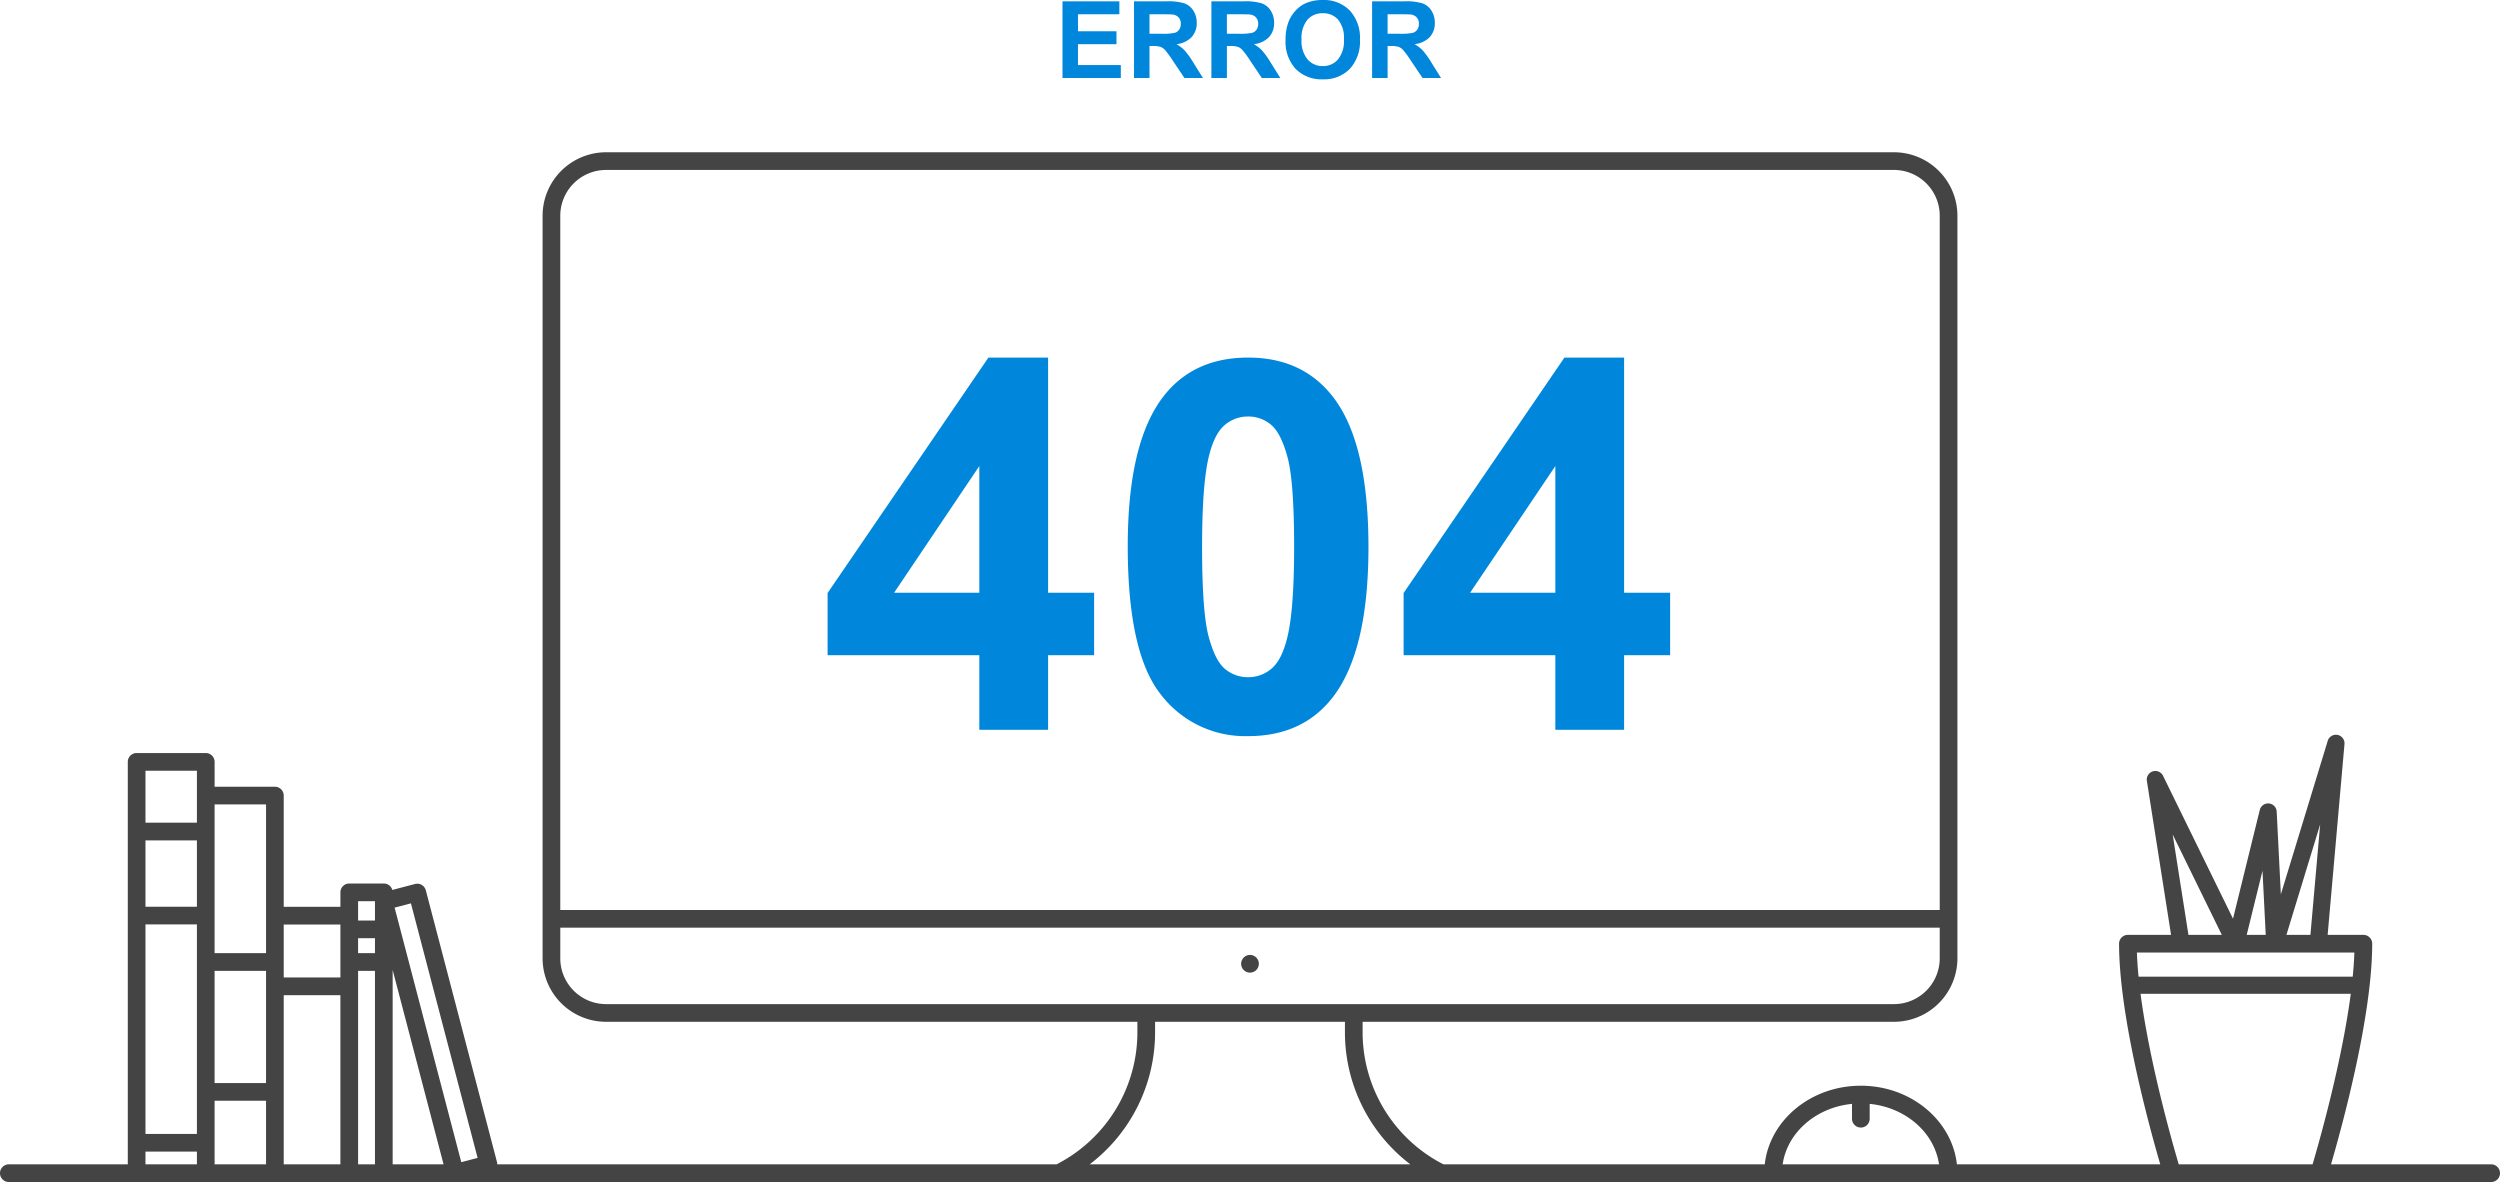 <svg xmlns="http://www.w3.org/2000/svg" width="560" height="264.771" viewBox="0 0 560 264.771"><defs><style>.a{fill:#0087dc;}.b{fill:#444;}</style></defs><g transform="translate(-440 -220)"><path class="a" d="M-41.59,0V-17.18h12.738v2.906h-9.27v3.809H-29.5V-7.57h-8.625v4.676h9.6V0Zm16.02,0V-17.18h7.3a12.5,12.5,0,0,1,4,.463,3.948,3.948,0,0,1,2,1.646,4.949,4.949,0,0,1,.75,2.707A4.586,4.586,0,0,1-12.656-9.17a5.459,5.459,0,0,1-3.4,1.588A8.093,8.093,0,0,1-14.2-6.141a19.579,19.579,0,0,1,1.975,2.789L-10.125,0h-4.148l-2.508-3.738a24.249,24.249,0,0,0-1.828-2.525,2.662,2.662,0,0,0-1.043-.715A5.717,5.717,0,0,0-21.4-7.172h-.7V0ZM-22.1-9.914h2.566a13.253,13.253,0,0,0,3.117-.211,1.868,1.868,0,0,0,.973-.727,2.237,2.237,0,0,0,.352-1.289,2.06,2.06,0,0,0-.463-1.4,2.124,2.124,0,0,0-1.307-.674q-.422-.059-2.531-.059H-22.1ZM-8.238,0V-17.18h7.3a12.5,12.5,0,0,1,4,.463,3.948,3.948,0,0,1,2,1.646,4.949,4.949,0,0,1,.75,2.707A4.586,4.586,0,0,1,4.676-9.17a5.459,5.459,0,0,1-3.4,1.588A8.093,8.093,0,0,1,3.135-6.141,19.579,19.579,0,0,1,5.109-3.352L7.207,0H3.059L.551-3.738A24.249,24.249,0,0,0-1.277-6.264,2.662,2.662,0,0,0-2.32-6.979a5.717,5.717,0,0,0-1.746-.193h-.7V0ZM-4.77-9.914H-2.2a13.253,13.253,0,0,0,3.117-.211,1.868,1.868,0,0,0,.973-.727,2.237,2.237,0,0,0,.352-1.289,2.06,2.06,0,0,0-.463-1.4,2.124,2.124,0,0,0-1.307-.674q-.422-.059-2.531-.059H-4.77ZM8.379-8.484a10.926,10.926,0,0,1,.785-4.406,8.085,8.085,0,0,1,1.6-2.355,6.688,6.688,0,0,1,2.221-1.547,9.432,9.432,0,0,1,3.7-.68,8.066,8.066,0,0,1,6.076,2.355,9.027,9.027,0,0,1,2.279,6.551,9,9,0,0,1-2.262,6.51A8,8,0,0,1,16.734.293a8.085,8.085,0,0,1-6.094-2.338A8.872,8.872,0,0,1,8.379-8.484ZM11.953-8.6A6.437,6.437,0,0,0,13.3-4.178a4.391,4.391,0,0,0,3.422,1.506,4.353,4.353,0,0,0,3.4-1.494,6.565,6.565,0,0,0,1.33-4.482,6.46,6.46,0,0,0-1.295-4.406,4.381,4.381,0,0,0-3.439-1.453,4.41,4.41,0,0,0-3.457,1.471A6.491,6.491,0,0,0,11.953-8.6ZM27.762,0V-17.18h7.3a12.5,12.5,0,0,1,4,.463,3.948,3.948,0,0,1,2,1.646,4.949,4.949,0,0,1,.75,2.707A4.586,4.586,0,0,1,40.676-9.17a5.459,5.459,0,0,1-3.4,1.588,8.093,8.093,0,0,1,1.857,1.441,19.579,19.579,0,0,1,1.975,2.789L43.207,0H39.059L36.551-3.738a24.249,24.249,0,0,0-1.828-2.525,2.662,2.662,0,0,0-1.043-.715,5.717,5.717,0,0,0-1.746-.193h-.7V0ZM31.23-9.914H33.8a13.253,13.253,0,0,0,3.117-.211,1.868,1.868,0,0,0,.973-.727,2.237,2.237,0,0,0,.352-1.289,2.06,2.06,0,0,0-.463-1.4,2.124,2.124,0,0,0-1.307-.674q-.422-.059-2.531-.059H31.23Z" transform="translate(719.59 237.473)"/><path class="a" d="M-60.634,0V-16.709H-94.618V-30.643l36.023-52.732h13.367V-30.7h10.309v13.99H-45.228V0Zm0-30.7V-59.076L-79.722-30.7ZM-.425-83.375q12.064,0,18.861,8.609,8.1,10.2,8.1,33.814,0,23.563-8.156,33.871-6.74,8.5-18.8,8.5A23.763,23.763,0,0,1-19.966-7.9q-7.42-9.317-7.42-33.22,0-23.449,8.156-33.758Q-12.489-83.375-.425-83.375Zm0,13.2a7.951,7.951,0,0,0-5.154,1.841q-2.266,1.841-3.512,6.6-1.643,6.174-1.643,20.787t1.473,20.079q1.473,5.466,3.71,7.278A7.915,7.915,0,0,0-.425-11.781a7.951,7.951,0,0,0,5.154-1.841Q7-15.463,8.241-20.221q1.643-6.117,1.643-20.73T8.411-61.03Q6.938-66.5,4.7-68.337A7.84,7.84,0,0,0-.425-70.178ZM68.394,0V-16.709H34.409V-30.643L70.433-83.375H83.8V-30.7H94.108v13.99H83.8V0Zm0-30.7V-59.076L49.306-30.7Z" transform="translate(720 383.473)"/><g transform="translate(440 254.107)"><path class="b" d="M374.981,271.813a1.979,1.979,0,0,0,1.981-1.981,1.706,1.706,0,0,0-.04-.386,1.611,1.611,0,0,0-.109-.367,2.449,2.449,0,0,0-.188-.347,1.412,1.412,0,0,0-.248-.3,1.977,1.977,0,0,0-1.784-.545,2.753,2.753,0,0,0-.376.119,2.18,2.18,0,0,0-.336.178,1.793,1.793,0,0,0-.3.248,1.411,1.411,0,0,0-.248.3,2.455,2.455,0,0,0-.189.347,1.609,1.609,0,0,0-.108.367,1.706,1.706,0,0,0-.04.386,1.979,1.979,0,0,0,1.981,1.981Z" transform="translate(-94.981 -88.054)"/><path class="b" d="M650.372,313.055H614.5c2.353-8.045,9.227-32.952,9.227-49.42a1.982,1.982,0,0,0-1.981-1.981h-8l3.772-42.731a1.922,1.922,0,0,0-3.753-.729l-10.5,34.382-.934-18.538a1.922,1.922,0,0,0-3.785-.364l-6,24.363-15.67-32.012a1.922,1.922,0,0,0-3.625,1.143l5.42,34.486h-9.665a1.981,1.981,0,0,0-1.981,1.981c0,16.467,6.874,41.375,9.227,49.42H530.7c-1.1-9.874-10.333-17.608-21.523-17.608s-20.423,7.734-21.523,17.608H415.673a33.236,33.236,0,0,1-18.094-29.69v-2.234H516.6a14.232,14.232,0,0,0,14.216-14.216V100.569A14.231,14.231,0,0,0,516.6,86.354H228.109a14.231,14.231,0,0,0-14.216,14.215V266.915a14.232,14.232,0,0,0,14.216,14.216H347.126v2.234a33.236,33.236,0,0,1-18.094,29.69h-125.3a1.969,1.969,0,0,0-.056-.528l-15.94-60.851a1.983,1.983,0,0,0-2.419-1.415l-5.088,1.333a1.975,1.975,0,0,0-1.9-1.443h-7.743a1.982,1.982,0,0,0-1.981,1.981v3.245H155.907V230.456a1.981,1.981,0,0,0-1.981-1.981h-13.5v-5.567a1.982,1.982,0,0,0-1.981-1.981H122.958a1.982,1.982,0,0,0-1.981,1.981v90.148H94.334a1.981,1.981,0,1,0,0,3.963H650.372a1.981,1.981,0,1,0,0-3.963Zm-40.485-51.4h-5.372l7.557-24.751ZM599.152,247.3l.724,14.358h-4.26Zm-20.122-8.133,11.01,22.491h-7.474Zm40.7,26.454c-.056,1.722-.185,3.532-.367,5.4H571.39c-.181-1.864-.31-3.674-.367-5.4ZM507.2,299.515v3.324a1.981,1.981,0,0,0,3.963,0v-3.324c8.075.8,14.508,6.431,15.531,13.54H491.667C492.691,305.946,499.124,300.315,507.2,299.515Zm-279.09-209.2H516.6a10.264,10.264,0,0,1,10.253,10.252V256.085H217.856V100.569A10.264,10.264,0,0,1,228.109,90.317Zm-10.253,176.6v-6.867H526.85v6.867A10.265,10.265,0,0,1,516.6,277.168H228.109A10.265,10.265,0,0,1,217.856,266.915Zm-45.291-4.506h3.78v3.343h-3.78Zm7.743,7.113,11.4,43.533h-11.4ZM184.4,254.6l14.937,57.017-3.656.958-14.936-57.018Zm-11.835-.483h3.78v4.332h-3.78Zm-3.963,5.227V271.2H155.907v-11.86Zm-32.141-3.99H124.939v-14.86h11.522Zm-11.522,3.963h11.522v46.931H124.939Zm15.485,10.4h11.521v25.137H140.424Zm11.521-37.278v33.315H140.424V232.437Zm-15.484-7.549v11.64H124.939v-11.64Zm-11.522,85.318h11.522v2.848H124.939Zm15.485-11.392h11.521v14.24H140.424Zm15.484-23.651H168.6v37.892H155.907Zm16.658,37.892v-43.34h3.78v43.34Zm163.882,0a37.16,37.16,0,0,0,14.643-29.69v-2.234h42.528v2.234a37.16,37.16,0,0,0,14.643,29.69Zm243.943,0c-1.49-5.04-6.542-22.795-8.557-38.2h47.092c-2.015,15.4-7.066,33.158-8.556,38.2Z" transform="translate(-92.353 -86.354)"/></g></g></svg>